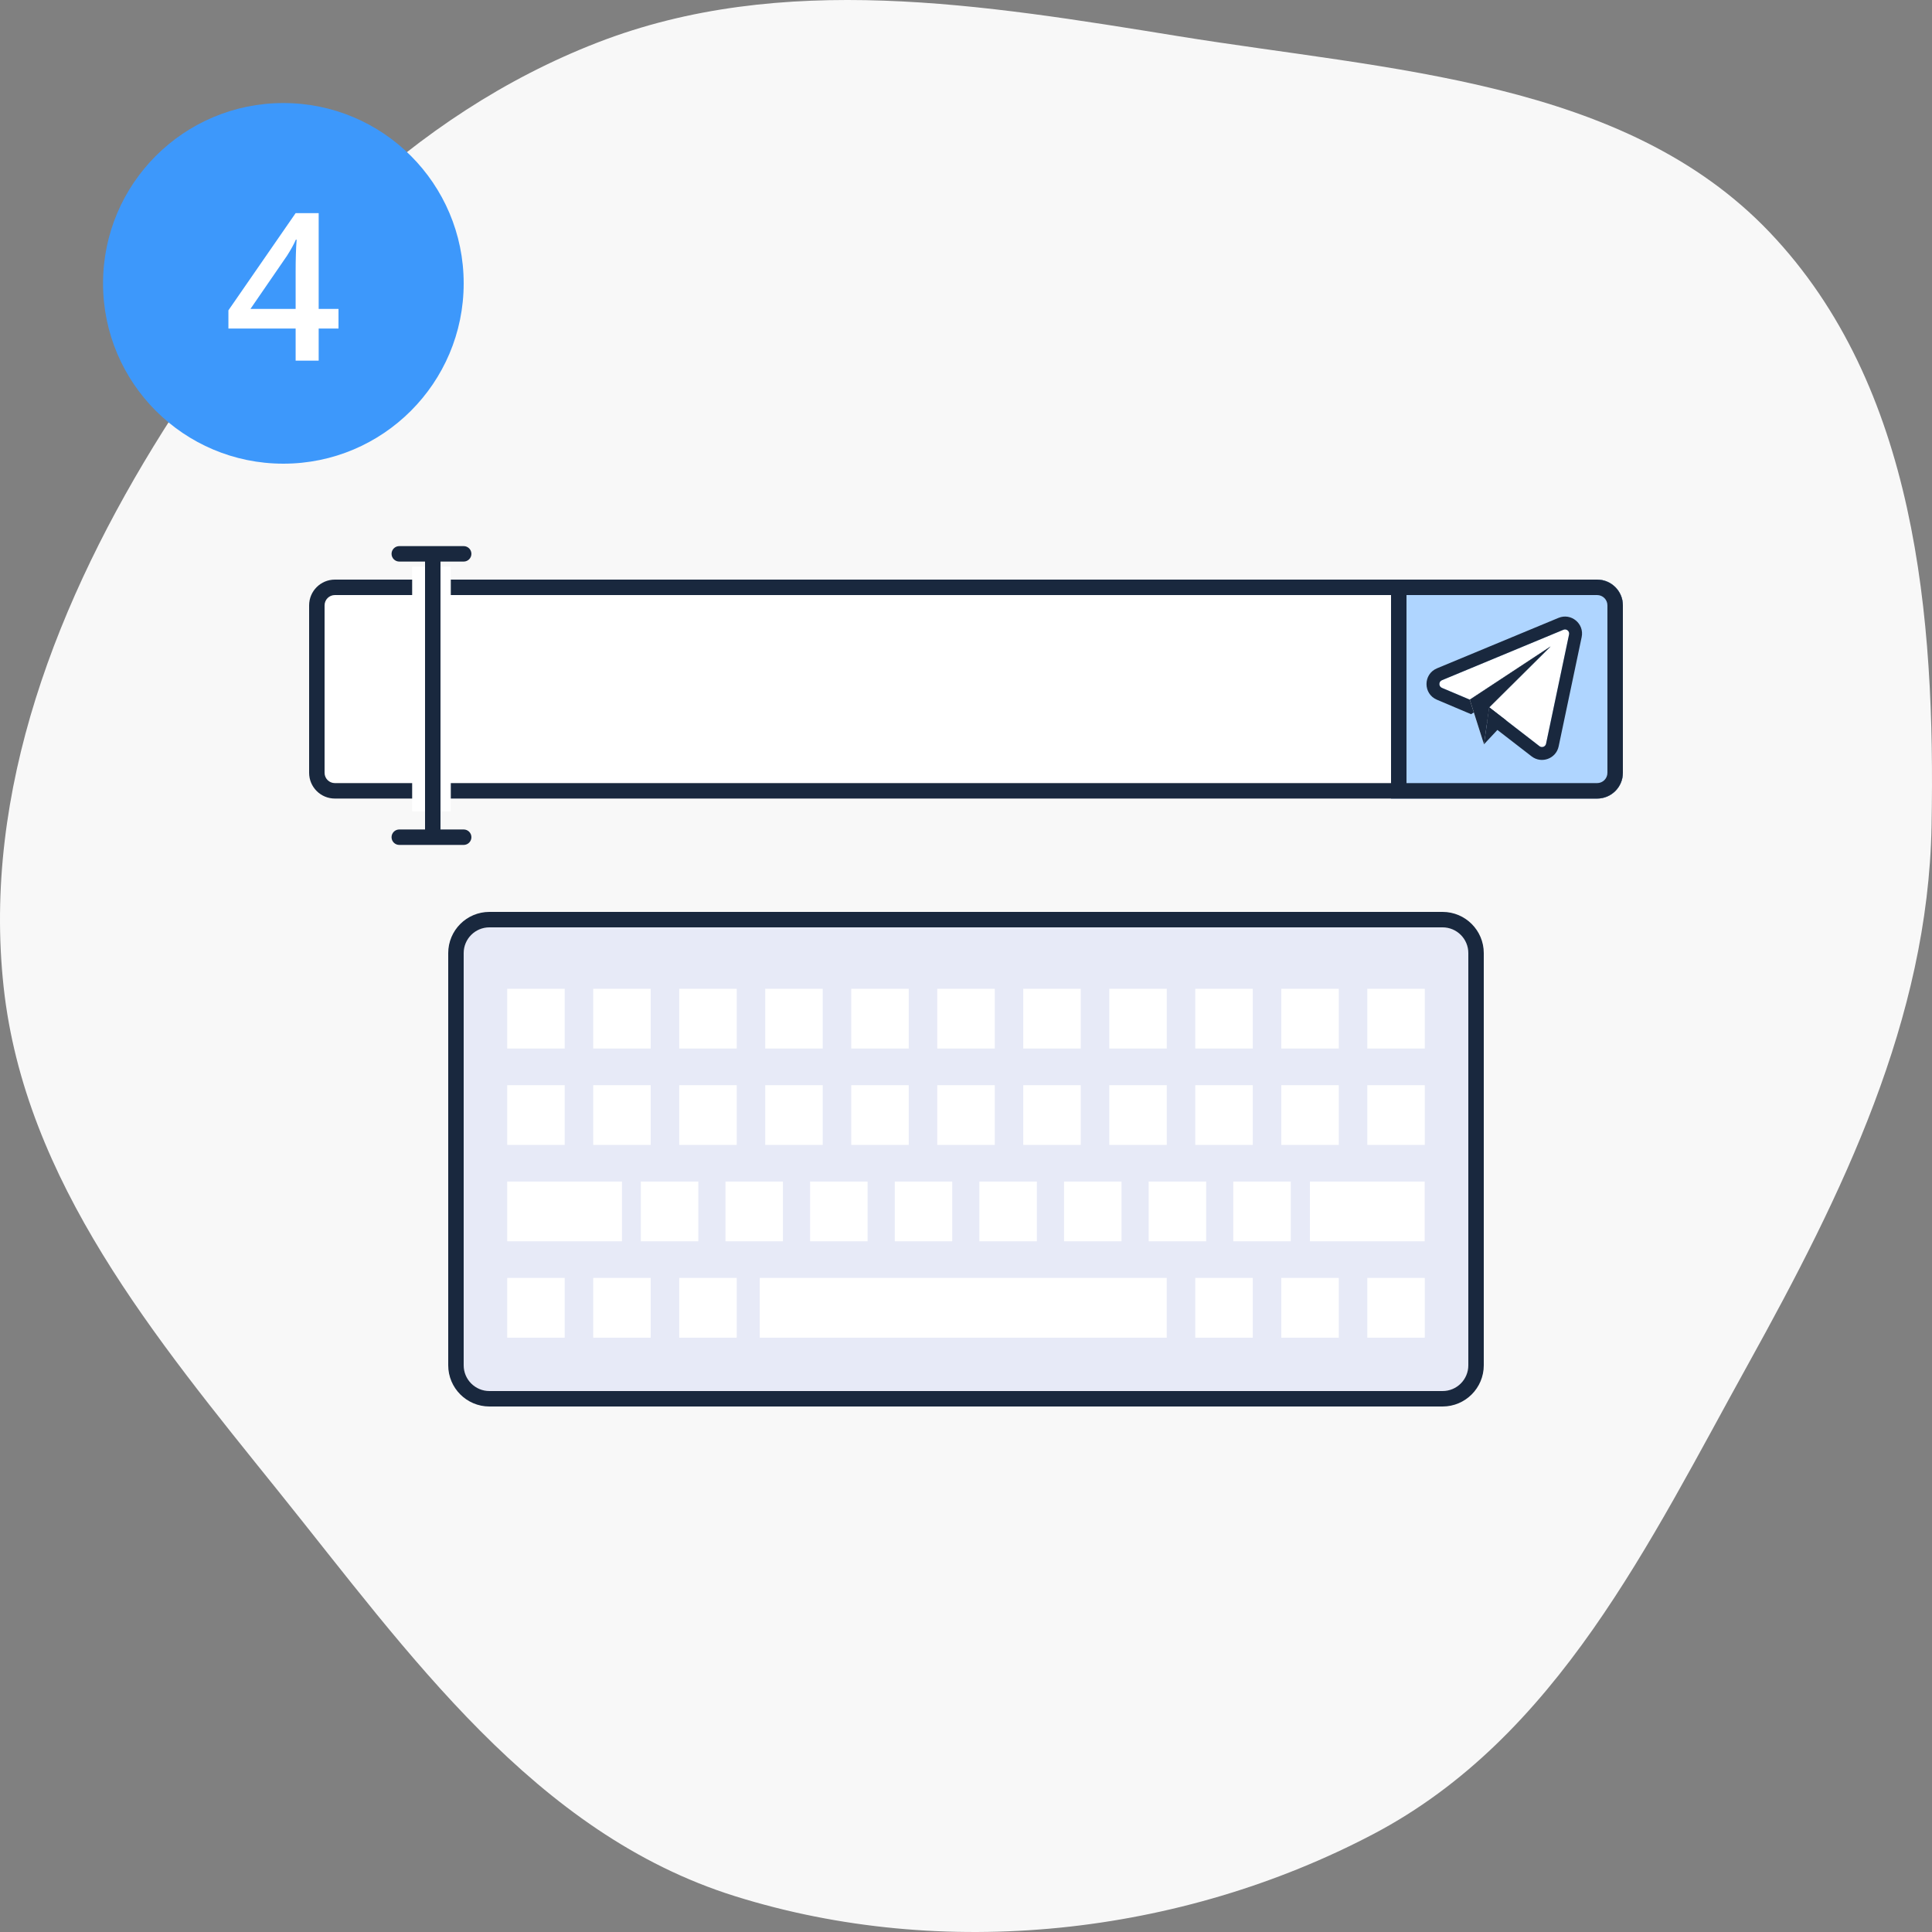 <svg width="150" height="150" viewBox="0 0 150 150" fill="none" xmlns="http://www.w3.org/2000/svg">
<rect x="0" y="0" width="150" height="150" fill="#808080" stroke="none"/>
<g clip-path="url(#clip0_22_757)">
<path d="M106.616 142.402C120.894 134.898 128.046 119.777 135.754 105.861C143.075 92.644 149.685 79.159 149.965 64.14C150.27 47.84 148.771 29.976 137.393 18.032C126.132 6.21 107.874 5.46 91.551 2.819C76.326 0.355 60.725 -2.261 46.385 3.305C31.867 8.941 20.841 20.448 12.674 33.438C4.459 46.503 -1.374 61.39 0.282 76.629C1.919 91.697 12.031 103.866 21.621 115.788C31.724 128.348 41.479 142.338 57.066 147.219C73.266 152.291 91.638 150.274 106.616 142.402Z" fill="#F8F8F8"/>
<path d="M36 74C36 72.895 36.895 72 38 72H112C113.105 72 114 72.895 114 74V106C114 107.105 113.105 108 112 108H38C36.895 108 36 107.105 36 106V74Z" fill="#E7EAF7"/>
<path fill-rule="evenodd" clip-rule="evenodd" d="M38 70.8H112C113.767 70.8 115.2 72.233 115.2 74V106C115.2 107.767 113.767 109.2 112 109.2H38C36.233 109.2 34.8 107.767 34.8 106V74C34.8 72.233 36.233 70.8 38 70.8ZM38 72C36.895 72 36 72.895 36 74V106C36 107.105 36.895 108 38 108H112C113.105 108 114 107.105 114 106V74C114 72.895 113.105 72 112 72H38Z" fill="#19283E"/>
<path d="M43.843 76.768H39.379V81.408H43.843V76.768Z" fill="white"/>
<path d="M50.52 76.768H46.058V81.408H50.52V76.768Z" fill="white"/>
<path d="M57.199 76.768H52.735V81.408H57.199V76.768Z" fill="white"/>
<path d="M63.876 76.768H59.412V81.408H63.876V76.768Z" fill="white"/>
<path d="M70.553 76.768H66.091V81.408H70.553V76.768Z" fill="white"/>
<path d="M77.233 76.768H72.768V81.408H77.233V76.768Z" fill="white"/>
<path d="M83.909 76.768H79.446V81.408H83.909V76.768Z" fill="white"/>
<path d="M90.587 76.768H86.124V81.408H90.587V76.768Z" fill="white"/>
<path d="M97.265 76.768H92.8V81.408H97.265V76.768Z" fill="white"/>
<path d="M103.943 76.768H99.48V81.408H103.943V76.768Z" fill="white"/>
<path d="M110.62 76.768H106.157V81.408H110.62V76.768Z" fill="white"/>
<path d="M43.843 84.252H39.379V88.89H43.843V84.252Z" fill="white"/>
<path d="M50.52 84.252H46.058V88.89H50.52V84.252Z" fill="white"/>
<path d="M57.199 84.252H52.735V88.89H57.199V84.252Z" fill="white"/>
<path d="M63.876 84.252H59.412V88.89H63.876V84.252Z" fill="white"/>
<path d="M70.553 84.252H66.091V88.89H70.553V84.252Z" fill="white"/>
<path d="M77.233 84.252H72.768V88.89H77.233V84.252Z" fill="white"/>
<path d="M83.909 84.252H79.446V88.89H83.909V84.252Z" fill="white"/>
<path d="M90.587 84.252H86.124V88.89H90.587V84.252Z" fill="white"/>
<path d="M97.265 84.252H92.8V88.89H97.265V84.252Z" fill="white"/>
<path d="M103.943 84.252H99.48V88.89H103.943V84.252Z" fill="white"/>
<path d="M110.62 84.252H106.157V88.89H110.62V84.252Z" fill="white"/>
<path d="M48.289 91.734H39.379V96.374H48.289V91.734Z" fill="white"/>
<path d="M110.612 91.734H101.702V96.374H110.612V91.734Z" fill="white"/>
<path d="M54.217 91.734H49.754V96.374H54.217V91.734Z" fill="white"/>
<path d="M60.788 91.734H56.326V96.374H60.788V91.734Z" fill="white"/>
<path d="M67.359 91.734H62.896V96.374H67.359V91.734Z" fill="white"/>
<path d="M73.932 91.734H69.469V96.374H73.932V91.734Z" fill="white"/>
<path d="M80.502 91.734H76.038V96.374H80.502V91.734Z" fill="white"/>
<path d="M87.074 91.734H82.611V96.374H87.074V91.734Z" fill="white"/>
<path d="M93.646 91.734H89.182V96.374H93.646V91.734Z" fill="white"/>
<path d="M100.217 91.734H95.751V96.374H100.217V91.734Z" fill="white"/>
<path d="M43.843 99.217H39.379V103.857H43.843V99.217Z" fill="white"/>
<path d="M50.52 99.217H46.058V103.857H50.52V99.217Z" fill="white"/>
<path d="M57.199 99.217H52.735V103.857H57.199V99.217Z" fill="white"/>
<path d="M79.445 99.217H77.232H72.768H58.986V103.857H72.768H77.232H79.445H83.909H90.586V99.217H83.909H79.445Z" fill="white"/>
<path d="M97.265 99.217H92.8V103.857H97.265V99.217Z" fill="white"/>
<path d="M103.943 99.217H99.48V103.857H103.943V99.217Z" fill="white"/>
<path d="M110.62 99.217H106.157V103.857H110.62V99.217Z" fill="white"/>
<path d="M24 47C24 45.895 24.895 45 26 45H124C125.105 45 126 45.895 126 47V60C126 61.105 125.105 62 124 62H26C24.895 62 24 61.105 24 60V47Z" fill="white"/>
<path fill-rule="evenodd" clip-rule="evenodd" d="M124 46.2H26C25.558 46.2 25.2 46.558 25.2 47V60C25.2 60.442 25.558 60.8 26 60.8H124C124.442 60.8 124.8 60.442 124.8 60V47C124.8 46.558 124.442 46.2 124 46.2ZM26 45C24.895 45 24 45.895 24 47V60C24 61.105 24.895 62 26 62H124C125.105 62 126 61.105 126 60V47C126 45.895 125.105 45 124 45H26Z" fill="#19283E"/>
<path d="M32 44H35V63H32V44Z" fill="white"/>
<path fill-rule="evenodd" clip-rule="evenodd" d="M33 65L33 43L34.2 43L34.2 65L33 65Z" fill="#19283E"/>
<path fill-rule="evenodd" clip-rule="evenodd" d="M36.6 43C36.6 43.331 36.331 43.6 36 43.6H31C30.669 43.6 30.4 43.331 30.4 43C30.4 42.669 30.669 42.4 31 42.4H36C36.331 42.4 36.6 42.669 36.6 43Z" fill="#19283E"/>
<path fill-rule="evenodd" clip-rule="evenodd" d="M36.6 65C36.6 65.331 36.331 65.6 36 65.6H31C30.669 65.6 30.4 65.331 30.4 65C30.4 64.668 30.669 64.4 31 64.4H36C36.331 64.4 36.6 64.668 36.6 65Z" fill="#19283E"/>
<path d="M108 45H124C125.105 45 126 45.895 126 47V60C126 61.105 125.105 62 124 62H108V45Z" fill="#AFD5FF"/>
<path fill-rule="evenodd" clip-rule="evenodd" d="M124 46.2H109.2V60.8H124C124.442 60.8 124.8 60.442 124.8 60V47C124.8 46.558 124.442 46.2 124 46.2ZM108 45V62H124C125.105 62 126 61.105 126 60V47C126 45.895 125.105 45 124 45H108Z" fill="#19283E"/>
<path d="M111.951 52.813L121.384 48.895C121.623 48.796 121.874 49.005 121.821 49.258L120.035 57.745C119.986 57.976 119.711 58.077 119.524 57.933L115.626 54.92L120.387 50.191L114.113 54.32L111.949 53.405C111.687 53.294 111.688 52.922 111.951 52.813Z" fill="white"/>
<path fill-rule="evenodd" clip-rule="evenodd" d="M111.566 51.89L111.567 51.889L121.001 47.972C121.981 47.565 123.019 48.423 122.8 49.464C122.8 49.464 122.8 49.464 122.8 49.464L121.013 57.951C120.812 58.903 119.684 59.32 118.913 58.724C118.913 58.724 118.913 58.724 118.913 58.724L114.465 55.286L114.216 55.45L111.561 54.326C111.561 54.326 111.562 54.326 111.561 54.326C110.481 53.87 110.486 52.34 111.566 51.89ZM111.95 53.405L114.113 54.32L120.387 50.191L115.626 54.92L119.524 57.933C119.711 58.077 119.986 57.977 120.035 57.745L121.821 49.258C121.875 49.005 121.623 48.796 121.384 48.895L111.951 52.813C111.688 52.922 111.687 53.294 111.95 53.405Z" fill="#19283E"/>
<path d="M114.113 54.32L115.216 57.788L115.626 54.919L120.386 50.19L114.113 54.32Z" fill="white"/>
<path fill-rule="evenodd" clip-rule="evenodd" d="M114.113 54.32L120.386 50.19L115.626 54.919L115.216 57.788L114.113 54.32Z" fill="#19283E"/>
<path d="M115.216 57.788L116.943 55.937L115.626 54.92L115.216 57.788Z" fill="#19283E"/>
<circle cx="22" cy="22" r="14" fill="#3D98FB"/>
<path d="M26.281 25.508H24.742V28H22.953V25.508H17.734V24.094L22.953 16.547H24.742V23.984H26.281V25.508ZM22.953 23.984V21.117C22.953 20.096 22.979 19.26 23.031 18.609H22.969C22.823 18.953 22.594 19.37 22.281 19.859L19.445 23.984H22.953Z" fill="white"/>
</g>
<defs>
<clipPath id="clip0_22_757">
<rect width="150" height="150" fill="white"/>
</clipPath>
</defs>
</svg>
